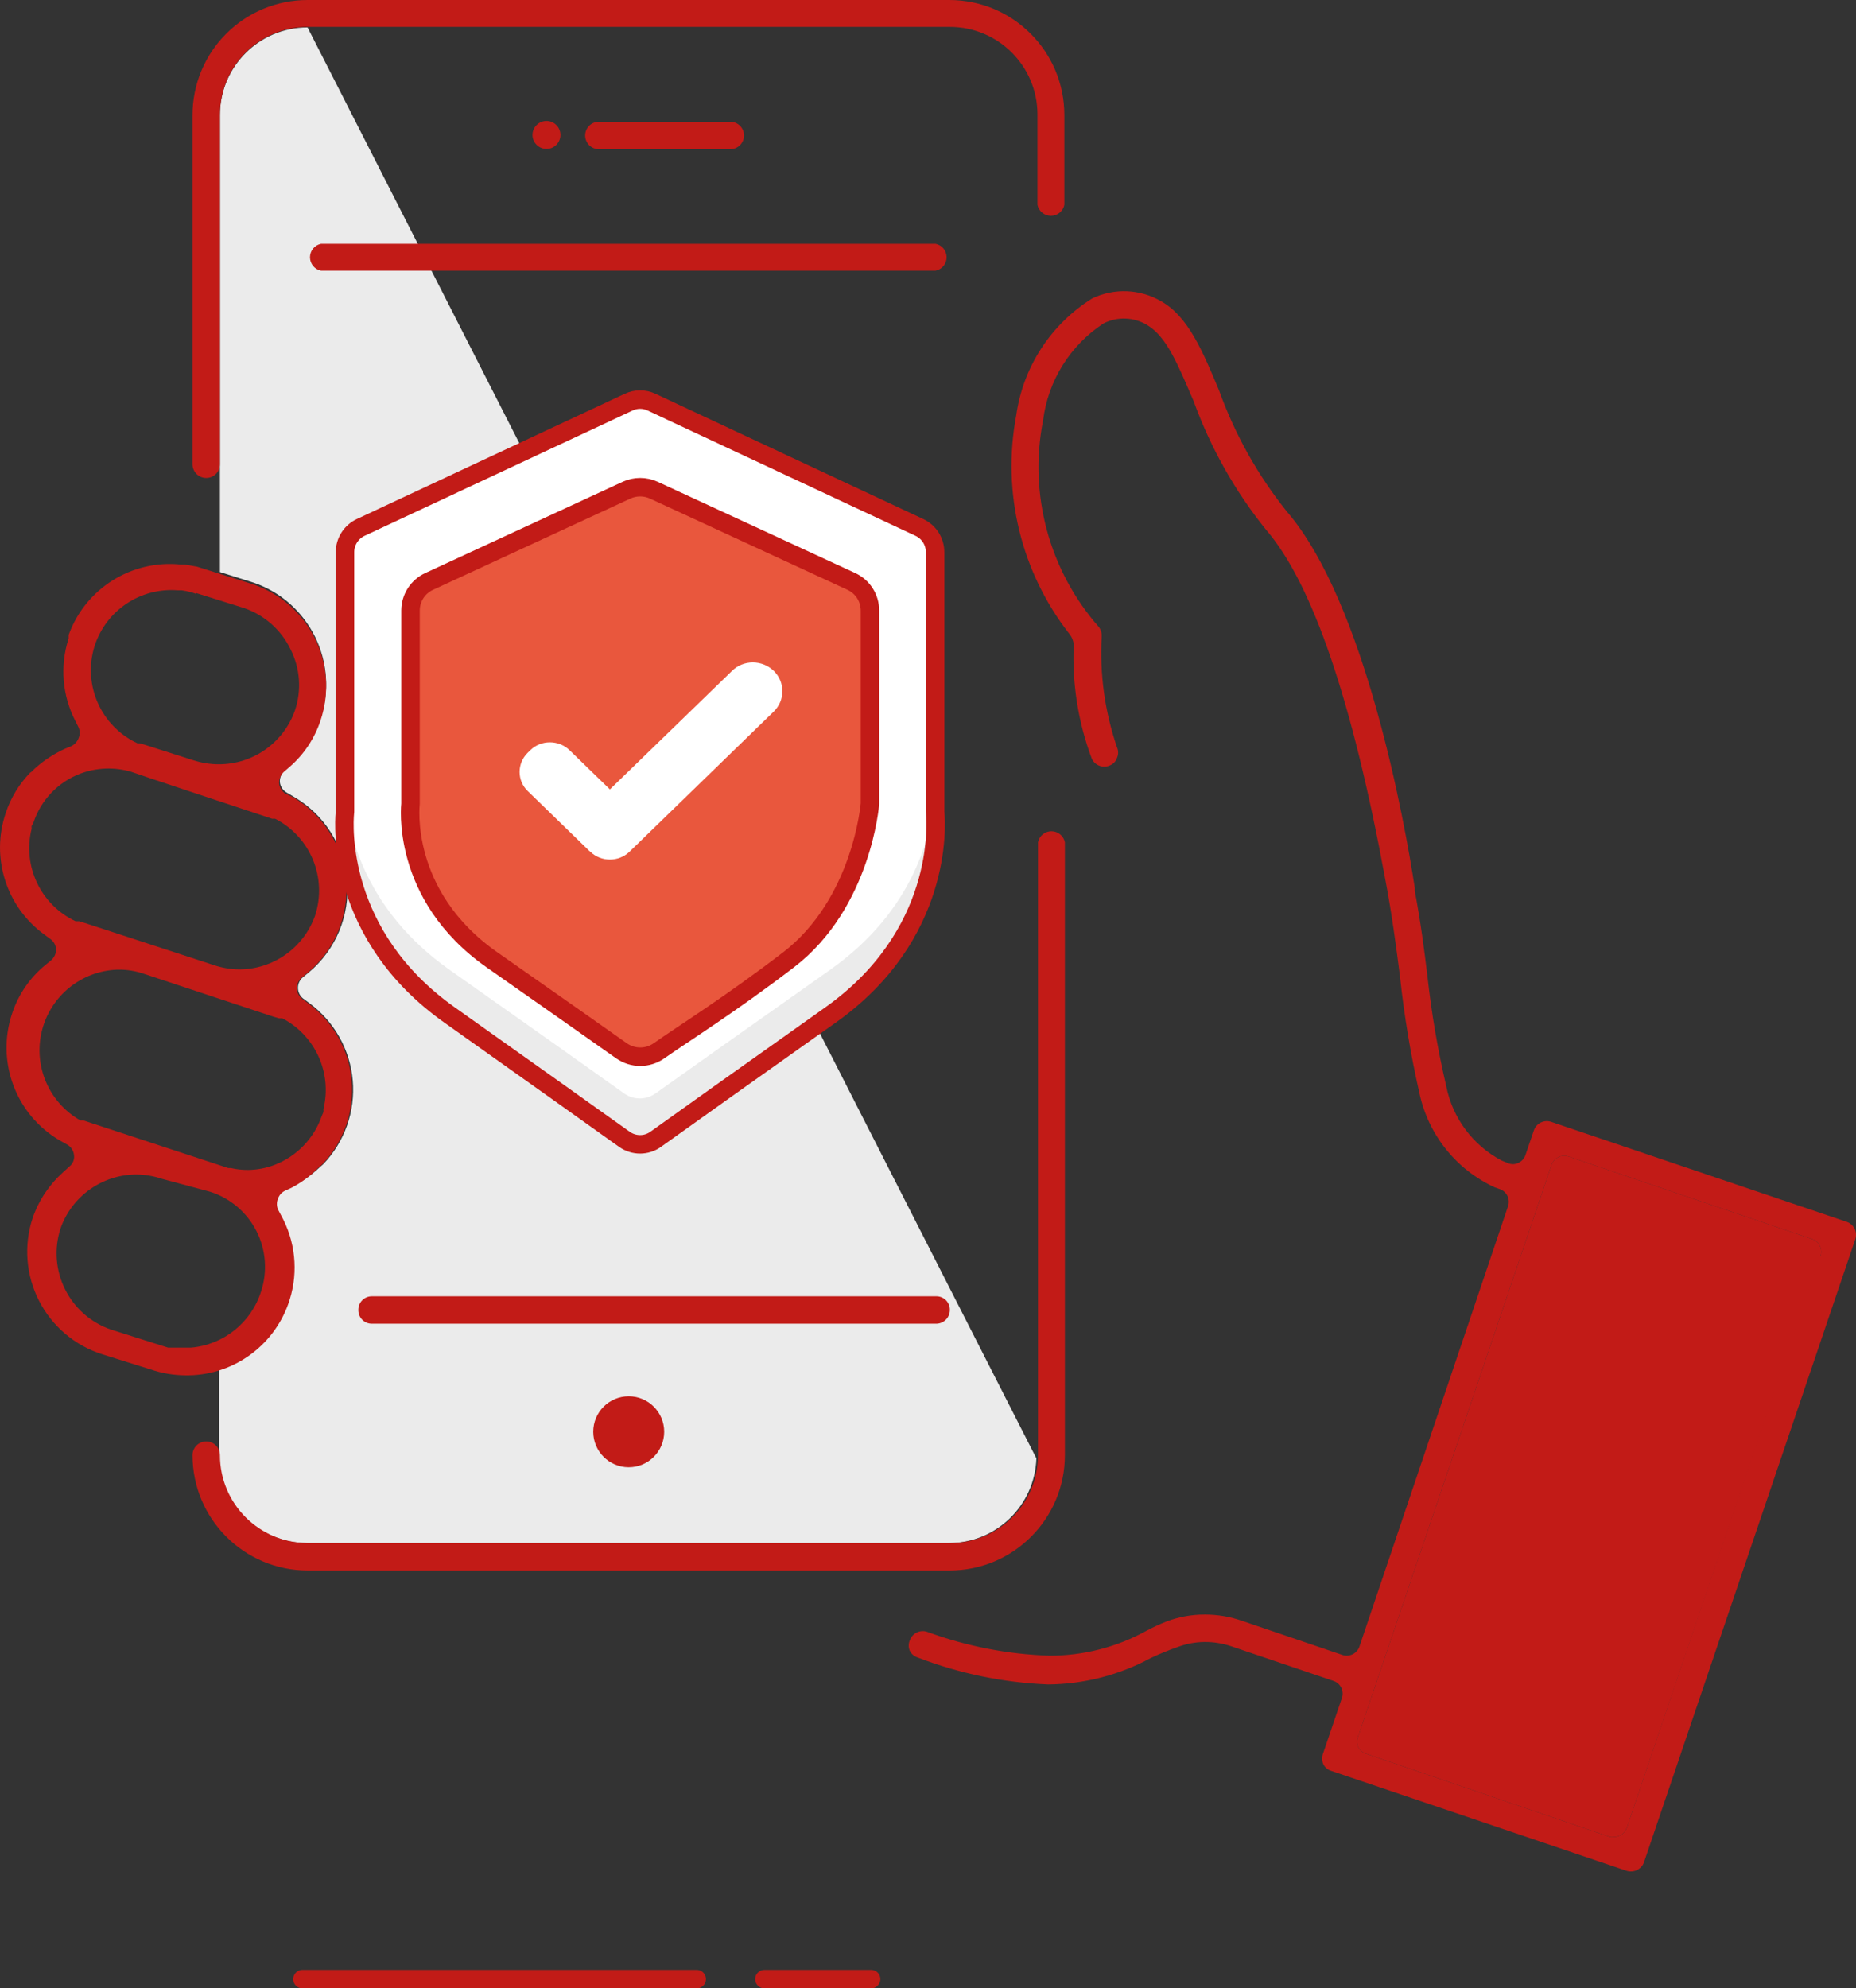 <?xml version="1.0" encoding="UTF-8"?>
<svg width="100.453px" height="107.584px" viewBox="0 0 100.453 107.584" version="1.1" xmlns="http://www.w3.org/2000/svg" xmlns:xlink="http://www.w3.org/1999/xlink">
    <rect x="0" y="0" width="100.453" height="107.584" fill="#333333" stroke="none"/>
    <title>Illustration/88px/Other/x40-club-red</title>
    <g id="Page-1" stroke="none" stroke-width="1" fill="none" fill-rule="evenodd">
        <g id="PICTOGRAMMES_PRODUITS_PRO" transform="translate(-802.545, -204.916)">
            <g id="Illustration/88px/Other/x40-club-red" transform="translate(788, 192)">
                <polygon id="BG" fill-opacity="0" fill="#FFFFFF" points="0 128 128 128 128 0 0 0"></polygon>
                <g id="club-red" transform="translate(14.546, 12.916)">
                    <path d="M16.645,1.484 C14.026,1.484 11.903,3.607 11.903,6.225 L11.903,30.953 L13.707,31.52 C16.746,32.554 18.373,35.854 17.343,38.895 C17.04,39.863 16.483,40.732 15.729,41.411 L15.394,41.702 C15.222,41.863 15.131,42.092 15.147,42.327 C15.175,42.558 15.309,42.763 15.51,42.88 L15.903,43.113 C17.546,44.065 18.621,45.758 18.783,47.65 C18.945,49.541 18.174,51.393 16.718,52.611 L16.398,52.873 C16.225,53.014 16.125,53.225 16.125,53.447 C16.125,53.67 16.225,53.881 16.398,54.022 L16.732,54.269 C18.086,55.261 18.946,56.789 19.091,58.461 C19.236,60.133 18.652,61.787 17.489,62.996 L17.387,63.084 L17.241,63.215 C16.779,63.649 16.249,64.002 15.67,64.262 L15.35,64.407 C15.164,64.491 15.021,64.649 14.958,64.844 C14.878,65.029 14.878,65.24 14.958,65.425 L15.118,65.731 C15.965,67.247 16.09,69.062 15.46,70.681 C14.829,72.299 13.509,73.551 11.859,74.095 L11.859,78.735 C11.859,81.356 13.98,83.483 16.601,83.491 L51.365,83.491 C53.917,83.485 56.006,81.46 56.092,78.909 L56.092,78.909 L16.645,1.484 Z" id="Path" fill="#EBEBEB" fill-rule="nonzero"></path>
                    <g id="Group-5" transform="translate(18.64, 21.62)">
                        <path d="M15.153,40.025 C15.667,40.387 16.341,40.387 16.847,40.025 C18.316,38.97 21.631,36.612 26.302,33.303 C32.394,28.989 32.033,23.016 31.977,22.388 C31.977,22.348 31.969,22.307 31.969,22.267 L31.969,8.253 C31.969,7.681 31.64,7.158 31.118,6.917 L16.622,0.139 C16.229,-0.046 15.779,-0.046 15.386,0.139 L0.882,6.917 C0.368,7.158 0.031,7.681 0.031,8.253 L0.031,22.267 C0.031,22.307 0.031,22.348 0.023,22.388 C-0.033,23.016 -0.394,28.997 5.698,33.303 C10.369,36.612 13.684,38.978 15.153,40.025 Z" id="Path" fill="#FFFFFF" fill-rule="nonzero"></path>
                        <path d="M31.947,21.333 C31.795,23.463 30.865,27.626 26.279,30.86 C21.613,34.15 18.302,36.496 16.835,37.544 C16.322,37.905 15.648,37.905 15.143,37.544 C13.676,36.496 10.365,34.15 5.699,30.86 C1.121,27.634 0.191,23.463 0.031,21.333 L0.031,22.366 C0.031,22.406 0.031,22.446 0.023,22.486 C-0.033,23.111 -0.394,29.059 5.691,33.342 C10.357,36.632 13.668,38.977 15.135,40.026 C15.648,40.386 16.322,40.386 16.827,40.026 C18.294,38.977 21.605,36.632 26.271,33.342 C32.356,29.051 32.035,21.982 31.979,21.357" id="Path" fill="#EBEBEB" fill-rule="nonzero"></path>
                        <path d="M14.984,35.234 C15.596,35.663 16.404,35.663 17.016,35.234 C18.29,34.334 20.715,32.617 24.014,30.316 C29.018,26.809 28.422,21.868 28.422,21.868 L28.422,11.418 C28.422,10.737 28.03,10.122 27.41,9.838 L16.739,4.905 C16.265,4.686 15.726,4.686 15.253,4.905 L4.59,9.838 C3.97,10.122 3.578,10.737 3.578,11.418 L3.578,21.868 C3.578,21.868 2.982,26.809 7.986,30.316 C11.285,32.625 13.71,34.334 14.984,35.234 Z" id="Path" fill="#E9573D" fill-rule="nonzero"></path>
                        <path d="M14.994,35.234 C15.607,35.663 16.416,35.663 17.028,35.234 C18.303,34.334 20.836,32.763 24.032,30.316 C28.02,27.263 28.444,21.868 28.444,21.868 L28.444,11.418 C28.444,10.737 28.052,10.122 27.431,9.838 L16.751,4.905 C16.277,4.686 15.737,4.686 15.263,4.905 L4.591,9.838 C3.97,10.122 3.578,10.737 3.578,11.418 L3.578,21.868 C3.578,21.868 2.981,26.809 7.99,30.316 C11.292,32.625 13.719,34.334 14.994,35.234 Z" id="Path" stroke="#C21B17" stroke-linecap="round" stroke-linejoin="round"></path>
                        <path d="M15.153,40.025 C15.667,40.387 16.341,40.387 16.847,40.025 C18.316,38.97 21.631,36.612 26.302,33.303 C32.394,28.989 32.033,23.016 31.977,22.388 C31.977,22.348 31.969,22.307 31.969,22.267 L31.969,8.253 C31.969,7.681 31.64,7.158 31.118,6.917 L16.622,0.139 C16.229,-0.046 15.779,-0.046 15.386,0.139 L0.882,6.917 C0.368,7.158 0.031,7.681 0.031,8.253 L0.031,22.267 C0.031,22.307 0.031,22.348 0.023,22.388 C-0.033,23.016 -0.394,28.997 5.698,33.303 C10.369,36.612 13.684,38.978 15.153,40.025 Z" id="Path" stroke="#C21B17" stroke-linecap="round" stroke-linejoin="round"></path>
                        <path d="M23.235,14.677 C23.86,15.284 23.86,16.274 23.235,16.882 L15.578,24.32 C15.578,24.32 15.57,24.328 15.57,24.328 L15.43,24.463 C14.846,25.031 13.892,25.031 13.308,24.463 L13.242,24.408 C13.242,24.408 13.234,24.4 13.234,24.4 L13.226,24.392 L9.919,21.18 C9.335,20.613 9.335,19.686 9.919,19.111 L10.059,18.975 C10.643,18.4 11.597,18.4 12.189,18.975 L14.369,21.092 L20.973,14.685 C21.59,14.069 22.602,14.069 23.235,14.677 Z" id="Combined-Shape_7_" fill="#FFFFFF"></path>
                    </g>
                    <line x1="16.369" y1="107.084" x2="37.707" y2="107.084" id="Path" stroke="#C21B17" stroke-linecap="round" stroke-linejoin="round"></line>
                    <line x1="41.372" y1="107.084" x2="47.147" y2="107.084" id="Path" stroke="#C21B17" stroke-linecap="round" stroke-linejoin="round"></line>
                    <path d="M99.947,66.109 L83.947,60.698 C83.561,60.573 83.147,60.78 83.016,61.164 L82.565,62.487 C82.501,62.681 82.359,62.84 82.172,62.924 C81.988,63.01 81.775,63.01 81.59,62.924 L81.27,62.793 C79.714,61.972 78.612,60.491 78.274,58.764 C77.815,56.803 77.475,54.816 77.256,52.815 C77.081,51.36 76.892,49.905 76.572,48.204 C76.572,48.204 76.572,48.044 76.572,48.044 C76.034,44.509 73.896,32.611 69.649,27.68 C68.074,25.715 66.835,23.504 65.983,21.135 C65.081,18.982 64.31,17.12 62.827,16.291 C61.69,15.634 60.302,15.58 59.118,16.145 C56.876,17.541 55.369,19.858 55.001,22.473 C54.211,26.664 55.272,30.991 57.91,34.342 C58.022,34.496 58.092,34.676 58.114,34.865 C58.018,36.971 58.35,39.074 59.089,41.047 C59.171,41.227 59.322,41.367 59.507,41.435 C59.693,41.504 59.898,41.495 60.078,41.411 C60.258,41.338 60.397,41.189 60.456,41.004 C60.536,40.823 60.536,40.617 60.456,40.436 C59.795,38.511 59.514,36.476 59.627,34.444 C59.64,34.262 59.588,34.082 59.481,33.935 C56.783,30.876 55.665,26.735 56.456,22.735 C56.726,20.594 57.923,18.679 59.729,17.498 C60.476,17.119 61.367,17.152 62.085,17.585 C63.147,18.225 63.729,19.68 64.601,21.702 C65.513,24.219 66.835,26.569 68.514,28.655 C71.03,31.564 73.198,37.92 74.972,47.564 C75.321,49.382 75.554,51.142 75.772,52.844 C75.997,54.957 76.347,57.055 76.819,59.127 C77.293,61.386 78.809,63.286 80.907,64.247 L81.198,64.349 C81.562,64.492 81.748,64.896 81.619,65.265 L73.576,89.091 C73.513,89.275 73.379,89.426 73.204,89.511 C73.03,89.595 72.828,89.607 72.645,89.542 L67.249,87.709 C66.595,87.477 65.906,87.359 65.212,87.36 C64.512,87.357 63.817,87.48 63.161,87.724 C62.783,87.872 62.414,88.042 62.056,88.233 C60.453,89.12 58.651,89.585 56.819,89.585 C54.549,89.514 52.304,89.076 50.172,88.291 C49.787,88.166 49.372,88.373 49.241,88.756 C49.161,88.937 49.161,89.143 49.241,89.324 C49.331,89.499 49.489,89.63 49.678,89.687 C51.934,90.554 54.317,91.045 56.732,91.142 C58.668,91.124 60.57,90.635 62.274,89.716 C62.747,89.491 63.233,89.291 63.729,89.12 C64.193,88.943 64.686,88.849 65.183,88.844 C65.678,88.838 66.169,88.917 66.638,89.076 L72.179,90.953 C72.555,91.084 72.756,91.492 72.63,91.869 L71.612,94.865 C71.54,95.048 71.54,95.251 71.612,95.433 C71.691,95.614 71.845,95.752 72.034,95.811 L88.034,101.222 C88.423,101.348 88.842,101.142 88.979,100.756 L100.412,67.055 C100.477,66.867 100.464,66.662 100.377,66.485 C100.289,66.307 100.134,66.172 99.947,66.109 L99.947,66.109 Z M98.492,67.956 L88.049,98.895 C87.949,99.188 87.675,99.387 87.365,99.389 C87.288,99.404 87.209,99.404 87.132,99.389 L73.91,94.88 C73.732,94.818 73.585,94.687 73.503,94.516 C73.43,94.339 73.43,94.141 73.503,93.964 L83.976,63.025 C84.107,62.65 84.515,62.449 84.892,62.575 L98.07,67.04 C98.255,67.097 98.408,67.229 98.492,67.404 C98.579,67.575 98.595,67.774 98.536,67.956 L98.492,67.956 Z" id="Shape" fill="#C21B17" fill-rule="nonzero"></path>
                    <path d="M11.161,25.862 C11.361,25.862 11.551,25.782 11.691,25.639 C11.831,25.497 11.907,25.305 11.903,25.105 L11.903,6.196 C11.903,4.939 12.403,3.733 13.292,2.843 C14.181,1.954 15.387,1.455 16.645,1.455 L51.409,1.455 C54.027,1.455 56.15,3.578 56.15,6.196 L56.15,11.084 C56.22,11.43 56.524,11.679 56.878,11.679 C57.231,11.679 57.535,11.43 57.605,11.084 L57.605,6.225 C57.605,2.787 54.818,0 51.379,0 L16.645,0 C14.994,0 13.41,0.656 12.243,1.823 C11.075,2.991 10.419,4.574 10.419,6.225 L10.419,25.135 C10.427,25.539 10.757,25.862 11.161,25.862 Z" id="Path" fill="#C21B17" fill-rule="nonzero"></path>
                    <path d="M57.634,45.571 C57.564,45.224 57.26,44.975 56.907,44.975 C56.553,44.975 56.249,45.224 56.179,45.571 L56.179,78.735 C56.179,81.356 54.059,83.483 51.438,83.491 L16.645,83.491 C14.024,83.483 11.903,81.356 11.903,78.735 C11.903,78.538 11.825,78.349 11.686,78.21 C11.547,78.071 11.358,77.993 11.161,77.993 C10.752,77.993 10.419,78.325 10.419,78.735 C10.419,82.175 13.204,84.967 16.645,84.975 L51.409,84.975 C54.849,84.967 57.634,82.175 57.634,78.735 L57.634,45.571 Z" id="Path" fill="#C21B17" fill-rule="nonzero"></path>
                    <path d="M3.714,34.356 L3.714,34.545 C3.231,36.034 3.367,37.654 4.092,39.04 L4.252,39.36 C4.331,39.546 4.331,39.756 4.252,39.942 C4.178,40.134 4.032,40.291 3.845,40.378 L3.525,40.509 C2.924,40.78 2.369,41.143 1.881,41.585 L1.75,41.716 C1.719,41.754 1.679,41.784 1.634,41.804 C1.034,42.422 0.582,43.168 0.31,43.985 C-0.51,46.396 0.333,49.06 2.39,50.56 L2.725,50.807 C2.907,50.934 3.02,51.138 3.03,51.36 C3.038,51.588 2.941,51.807 2.769,51.956 L2.449,52.218 C1.618,52.9 0.998,53.802 0.659,54.822 C-0.227,57.443 0.856,60.326 3.249,61.716 L3.641,61.935 C3.846,62.055 3.982,62.265 4.005,62.502 C4.038,62.735 3.944,62.968 3.758,63.113 L3.423,63.418 C2.666,64.091 2.095,64.948 1.765,65.905 C1.277,67.385 1.402,68.998 2.113,70.384 C2.824,71.77 4.061,72.813 5.547,73.28 L8.15,74.095 C8.755,74.301 9.388,74.409 10.027,74.415 L10.216,74.415 C12.739,74.373 14.947,72.711 15.685,70.298 C16.154,68.779 15.98,67.134 15.205,65.745 L15.045,65.44 C14.966,65.254 14.966,65.044 15.045,64.858 C15.109,64.664 15.251,64.506 15.438,64.422 L15.758,64.276 C16.284,64.004 16.765,63.65 17.183,63.229 L17.329,63.098 L17.43,63.011 C18.594,61.801 19.178,60.148 19.033,58.476 C18.888,56.803 18.028,55.275 16.674,54.284 L16.339,54.036 C16.167,53.895 16.067,53.685 16.067,53.462 C16.067,53.239 16.167,53.028 16.339,52.887 L16.659,52.625 C18.116,51.408 18.887,49.556 18.725,47.664 C18.563,45.773 17.488,44.079 15.845,43.127 L15.467,42.953 C15.266,42.836 15.131,42.631 15.103,42.4 C15.088,42.165 15.178,41.935 15.35,41.775 L15.685,41.484 C16.451,40.818 17.023,39.959 17.343,38.996 C18.373,35.956 16.746,32.656 13.707,31.622 L10.667,30.662 L10.012,30.545 L9.779,30.545 C7.123,30.273 4.621,31.844 3.714,34.356 Z M14.129,69.876 C13.597,71.566 12.097,72.768 10.332,72.916 L10.027,72.916 L9.343,72.916 L9.096,72.916 L6.012,71.942 C3.755,71.169 2.537,68.726 3.278,66.458 C3.893,64.719 5.535,63.554 7.379,63.549 C7.849,63.554 8.316,63.633 8.761,63.782 L11.365,64.48 C12.451,64.823 13.355,65.587 13.874,66.601 C14.393,67.615 14.485,68.794 14.129,69.876 L14.129,69.876 Z M17.503,60.015 C17.511,60.068 17.511,60.122 17.503,60.175 L17.416,60.378 C16.998,61.592 16.067,62.56 14.87,63.025 C14.406,63.204 13.913,63.298 13.416,63.302 C13.107,63.304 12.8,63.27 12.499,63.2 L12.354,63.2 L4.514,60.625 L4.354,60.625 C2.651,59.663 1.797,57.684 2.264,55.785 C2.731,53.885 4.406,52.528 6.361,52.465 C6.856,52.456 7.349,52.534 7.816,52.698 L14.798,55.011 L15.103,55.098 L15.278,55.098 C17.065,56.027 17.985,58.059 17.503,60.015 L17.503,60.015 Z M17.052,49.542 C16.437,51.281 14.795,52.446 12.95,52.451 C12.48,52.447 12.014,52.368 11.569,52.218 L4.572,49.935 L4.281,49.847 L4.092,49.847 C2.21,48.965 1.212,46.877 1.707,44.858 C1.713,44.829 1.713,44.8 1.707,44.771 L1.707,44.698 L1.809,44.509 C2.211,43.291 3.14,42.318 4.339,41.862 C5.225,41.529 6.195,41.493 7.103,41.76 C7.321,41.847 12.194,43.462 14.739,44.305 C14.792,44.297 14.846,44.297 14.899,44.305 C16.806,45.285 17.718,47.505 17.052,49.542 L17.052,49.542 Z M10.609,32.087 L13.212,32.902 C14.317,33.282 15.223,34.088 15.729,35.142 C16.246,36.167 16.33,37.356 15.961,38.444 C15.345,40.188 13.695,41.354 11.845,41.353 C11.376,41.353 10.909,41.279 10.463,41.135 L7.859,40.305 L7.569,40.218 L7.438,40.218 C5.464,39.298 4.471,37.063 5.11,34.982 C5.722,33.036 7.601,31.773 9.634,31.942 L9.838,31.942 C10.101,31.977 10.359,32.04 10.609,32.131 L10.609,32.087 Z" id="Shape" fill="#C21B17" fill-rule="nonzero"></path>
                    <path d="M32.107,77.469 C32.107,78.529 32.966,79.389 34.027,79.389 C35.087,79.389 35.947,78.529 35.947,77.469 C35.947,76.409 35.087,75.549 34.027,75.549 C32.966,75.549 32.107,76.409 32.107,77.469 L32.107,77.469 Z" id="Path" fill="#C21B17" fill-rule="nonzero"></path>
                    <path d="M28.819,7.302 C28.819,7.72 29.158,8.058 29.576,8.058 C29.994,8.058 30.332,7.72 30.332,7.302 C30.332,6.884 29.994,6.545 29.576,6.545 C29.375,6.545 29.183,6.625 29.041,6.767 C28.899,6.909 28.819,7.101 28.819,7.302 L28.819,7.302 Z" id="Path" fill="#C21B17" fill-rule="nonzero"></path>
                    <path d="M51.409,70.88 C51.413,70.682 51.336,70.491 51.196,70.351 C51.056,70.211 50.865,70.134 50.667,70.138 L20.121,70.138 C19.926,70.138 19.739,70.217 19.602,70.356 C19.465,70.496 19.39,70.685 19.394,70.88 C19.39,71.075 19.465,71.264 19.602,71.404 C19.739,71.543 19.926,71.622 20.121,71.622 L50.638,71.622 C50.839,71.63 51.036,71.555 51.181,71.415 C51.327,71.275 51.409,71.082 51.409,70.88 L51.409,70.88 Z" id="Path" fill="#C21B17" fill-rule="nonzero"></path>
                    <path d="M50.638,13.193 L17.372,13.193 C17.026,13.262 16.777,13.567 16.777,13.92 C16.777,14.273 17.026,14.578 17.372,14.647 L50.638,14.647 C50.984,14.578 51.233,14.273 51.233,13.92 C51.233,13.567 50.984,13.262 50.638,13.193 Z" id="Path" fill="#C21B17" fill-rule="nonzero"></path>
                    <path d="M39.525,6.589 L32.412,6.589 C32.002,6.589 31.67,6.921 31.67,7.331 C31.67,7.741 32.002,8.073 32.412,8.073 L39.525,8.073 C39.935,8.073 40.267,7.741 40.267,7.331 C40.267,6.921 39.935,6.589 39.525,6.589 Z" id="Path" fill="#C21B17" fill-rule="nonzero"></path>
                    <path d="M98.536,67.956 L88.049,98.895 C87.949,99.188 87.675,99.387 87.365,99.389 C87.288,99.404 87.209,99.404 87.132,99.389 L73.91,94.88 C73.732,94.818 73.585,94.687 73.503,94.516 C73.43,94.339 73.43,94.141 73.503,93.964 L83.976,63.025 C84.107,62.65 84.515,62.449 84.892,62.575 L98.07,67.04 C98.255,67.097 98.408,67.229 98.492,67.404 C98.579,67.575 98.595,67.774 98.536,67.956 Z" id="Path" fill="#C21B17" fill-rule="nonzero"></path>
                </g>
            </g>
        </g>
    </g>
</svg>